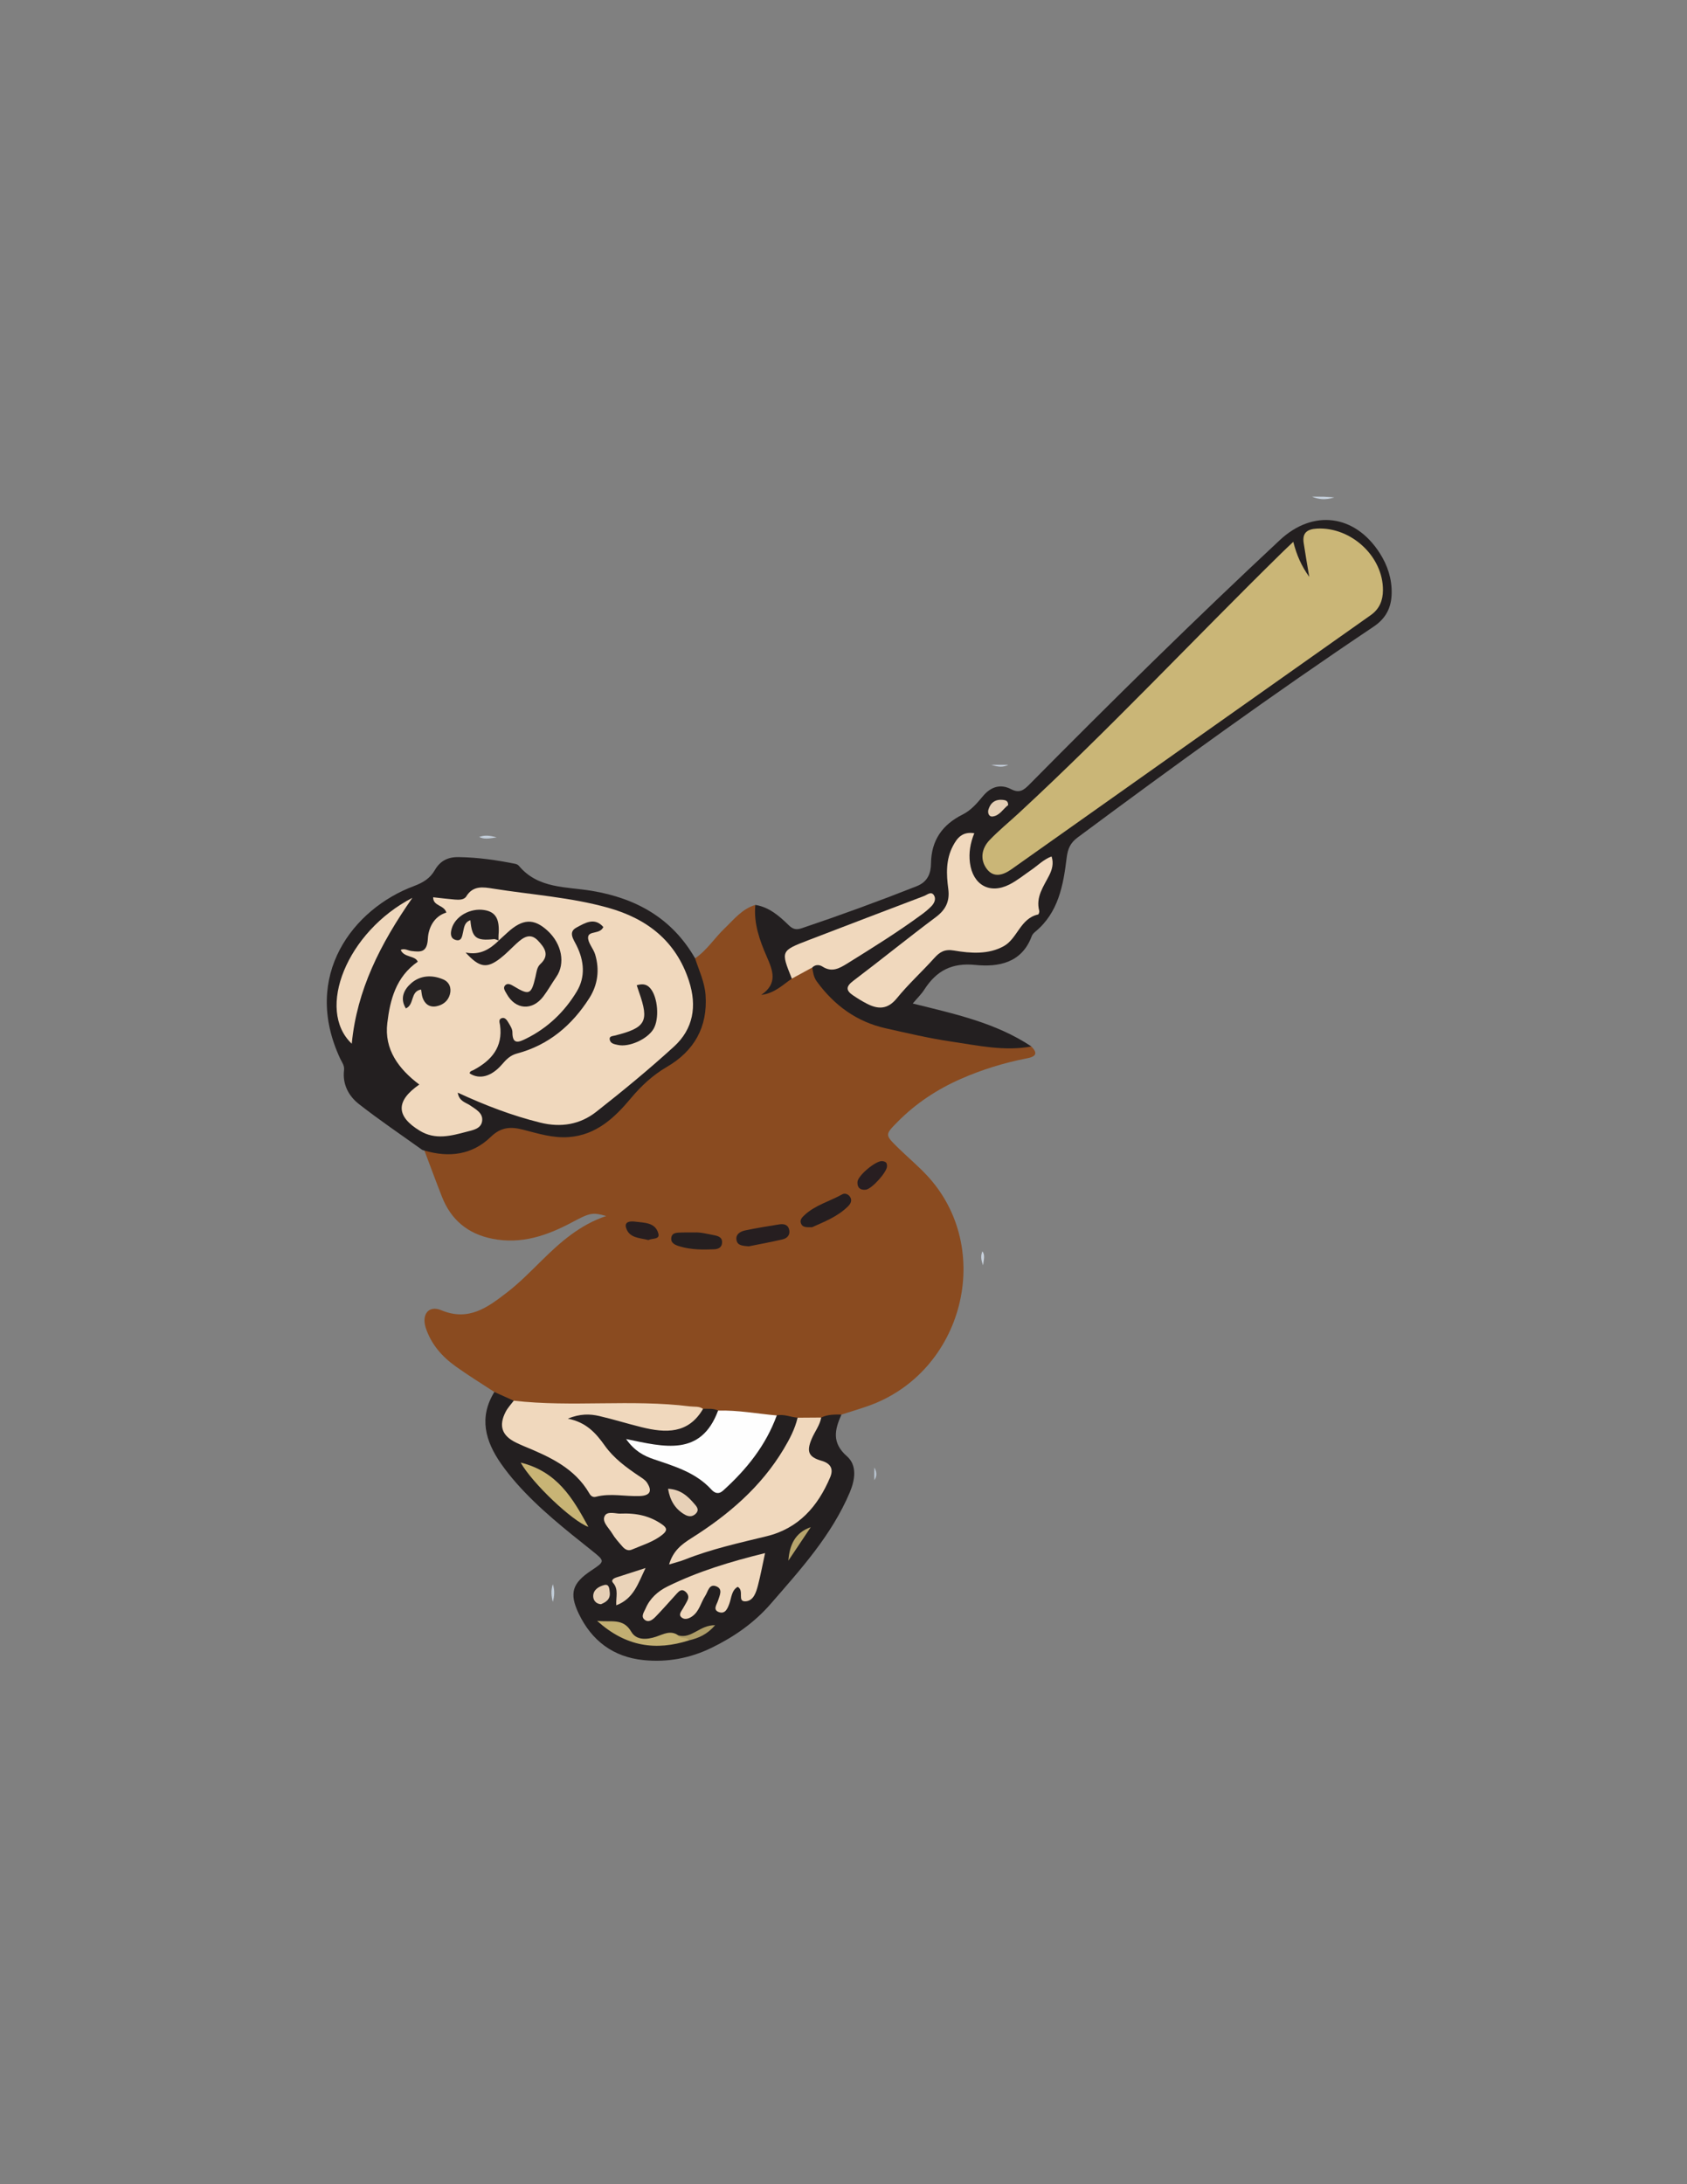 <?xml version="1.0" encoding="utf-8"?>
<!-- Generator: Adobe Illustrator 24.0.1, SVG Export Plug-In . SVG Version: 6.00 Build 0)  -->
<svg version="1.1" id="Layer_1" xmlns="http://www.w3.org/2000/svg" xmlns:xlink="http://www.w3.org/1999/xlink" x="0px" y="0px"
	 viewBox="0 0 612 792" style="enable-background:new 0 0 612 792;" xml:space="preserve">
<rect x="0" y="0" width="612" height="792" fill="#808080" stroke="none"/>
<style type="text/css">
	.st0{fill:#8A4B20;}
	.st1{fill:#231F20;}
	.st2{fill:#C4CEDA;}
	.st3{fill:#C2CDD9;}
	.st4{fill:#C1CCD8;}
	.st5{fill:#BCC8D5;}
	.st6{fill:#C8D1DC;}
	.st7{fill:#C3CDD9;}
	.st8{fill:#F0D8BD;}
	.st9{fill:#FEFEFE;}
	.st10{fill:#251E20;}
	.st11{fill:#261E20;}
	.st12{fill:#251F20;}
	.st13{fill:#281E21;}
	.st14{fill:#271E20;}
	.st15{fill:#EFD7BC;}
	.st16{fill:#C8B475;}
	.st17{fill:#C2AF72;}
	.st18{fill:#EAD3B9;}
	.st19{fill:#E7D0B7;}
	.st20{fill:#B7A56C;}
	.st21{fill:#E5CEB5;}
	.st22{fill:#AD9C67;}
	.st23{fill:#CAB677;}
	.st24{fill:#E5CFB5;}
	.st25{fill:#252021;}
	.st26{fill:#252122;}
	.st27{fill:#252121;}
	.st28{fill:#272323;}
</style>
<g>
	<path class="st0" d="M179.34,504.74c-4.71-3.09-9.52-6.04-14.09-9.32c-4.95-3.55-8.88-8.05-10.81-13.98
		c-1.56-4.82,1.09-8.26,5.63-6.35c10,4.19,16.96-1.13,23.93-6.5c4.46-3.44,8.45-7.52,12.48-11.49c6.78-6.67,13.81-12.94,23.44-16.17
		c-4.84-1.36-5.86-1.22-12.2,2.18c-9.13,4.89-18.54,8.19-29.14,6.06c-8.88-1.78-14.97-6.84-18.26-15.24
		c-2.18-5.55-4.24-11.15-6.35-16.73c1.04-1.32,2.43-0.86,3.68-0.58c7.39,1.65,14-0.21,19.38-5.24c3.92-3.67,8.05-4.22,12.85-3.01
		c1.29,0.32,2.6,0.59,3.86,0.99c13.38,4.24,24.24,0.27,32.79-10.41c4.32-5.4,9.32-9.77,15.15-13.5
		c12.08-7.71,15.53-18.1,11.32-31.87c-0.59-1.94-2.33-3.82-0.86-6.08c4.3-2.89,7.03-7.34,10.7-10.84c3.4-3.25,6.36-7.11,11.16-8.52
		c1.8,8.53,4.51,16.79,7.48,24.98c0.73,2.02-0.58,3.77-2.02,5.53c2.75-1.28,4.85-3.18,7.32-4.46c2.95-0.87,4.79-5.05,8.74-2.94
		c5.4,10.76,14.1,17.42,25.71,20.15c15.65,3.68,31.34,7.21,47.55,7.29c1.84,0.01,3.57,0.71,5.39,0.81c2.99,3.01,0.66,3.82-1.88,4.31
		c-8.17,1.6-16.08,4.05-23.7,7.39c-8.6,3.78-16.33,8.87-22.95,15.57c-4.6,4.65-4.62,4.72-0.07,9.2c3.43,3.38,7.15,6.49,10.46,9.98
		c25.12,26.58,13.58,71.86-21.36,83.96c-3.12,1.08-6.28,2.03-9.42,3.03c-2.13,1.76-4.85,1.57-7.32,2.2
		c-2.86,0.34-5.72,0.32-8.59,0.18c-2.51-0.1-4.94-0.92-7.46-0.96c-7.25,0-14.39-1.36-21.62-1.64c-2.01-0.24-4.03-0.44-6.02-0.88
		c-14-1.99-28.09-1.32-42.14-1.28c-8.3,0.03-16.53-0.44-24.76-1.39C184.35,508.29,181.31,507.48,179.34,504.74z"/>
	<path class="st1" d="M297.92,514.01c2.32-1.16,4.83-1.1,7.33-1.08c-2.42,5.44-3.6,10.22,2.01,15.13c3.68,3.23,2.99,8.42,1.03,13.06
		c-6.6,15.6-17.8,27.9-28.7,40.44c-6.01,6.92-13.3,11.96-21.43,15.93c-7.8,3.8-16.06,5.34-24.69,4.47
		c-11.04-1.12-18.85-7.06-23.54-16.89c-3.55-7.45-2.25-11.05,4.56-15.59c5-3.33,5.04-3.38,0.3-7.16
		c-9.62-7.68-19.31-15.27-27.48-24.56c-1.97-2.24-3.85-4.59-5.56-7.04c-5.69-8.18-8.11-16.72-2.41-25.98
		c2.34,1.05,4.68,2.1,7.02,3.16c0.38,2.03-1.12,3.39-1.82,5.03c-1.76,4.16-1.07,6.42,2.88,8.71c2.16,1.25,4.45,2.23,6.77,3.17
		c7.65,3.11,14.66,7.11,19.46,14.15c0.98,1.43,2.26,2.7,4.11,2.27c4.02-0.95,7.92-0.05,11.88,0.33c1.41,0.13,3.22,0.47,3.86-1.38
		c0.5-1.46-0.54-2.61-1.66-3.34c-7.05-4.6-12.94-10.35-17.85-17.18c-1.51-2.09-4.15-2.65-6.39-3.73c-2.06-0.99-1.86-2.13,0.02-3.09
		c2.8-1.42,5.8-1.34,8.78-0.83c4.92,0.84,9.73,2.12,14.49,3.64c8.12,2.6,16.03,3.61,22.37-4.01c0.43-0.51,1.15-0.65,1.8-0.8
		c1.84,0.04,3.7-0.21,5.45,0.62c-0.38,7.22-6.35,13.15-13.84,13.64c-2.49,0.17-4.99,0.04-7.49,0.05c-2.52,0.02-4.94-0.65-8.42-1.46
		c3.03,3.01,6,3.99,8.97,4.96c6.51,2.12,13.01,4.19,17.89,9.45c2.42,2.61,4.63,0.82,6.48-0.89c6.07-5.59,10.44-12.49,14.6-19.51
		c0.93-1.57,1.54-3.34,3.09-4.47c2.62-0.56,5.04,0.66,7.57,0.82c1.23,2.32-0.27,4.16-1.12,6.07c-7.07,15.73-19.19,26.85-33.17,36.3
		c-3.33,2.25-7.21,3.95-9.05,8.12c5.6-1.57,11.01-3.48,16.57-4.9c5.48-1.39,11.04-2.48,16.45-4.04c9.87-2.87,16.19-9.98,20.47-19.03
		c1.17-2.49,0.24-4.35-2.27-5.73c-4.65-2.55-5.48-4.83-3.61-9.64C294.65,518.61,295.71,515.95,297.92,514.01z"/>
	<path class="st1" d="M287.26,354.85c-3.33,2.27-6.23,5.31-11.1,5.91c6.12-4.17,4.18-8.89,1.98-13.92
		c-2.59-5.92-4.76-12.04-4.13-18.72c5.03,0.81,8.67,4.01,12.11,7.36c1.57,1.54,2.81,1.75,4.79,1.08
		c14.01-4.71,27.89-9.79,41.64-15.22c4.04-1.59,5.15-4.73,5.19-8.24c0.11-8.47,4.18-14.11,11.49-17.76c3.08-1.54,5.22-4.1,7.35-6.65
		c2.83-3.38,6.33-4.55,10.19-2.54c3.11,1.62,4.7,0.3,6.72-1.75c29.74-30.07,59.89-59.72,90.81-88.57
		c12.06-11.25,27.24-9.31,36.24,4.74c2.84,4.43,4.43,9.32,4.32,14.62c-0.11,5.11-2.05,9.03-6.58,12.06
		c-36.5,24.44-72.06,50.21-107.32,76.4c-2.64,1.96-3.59,4.06-4,7.37c-1.22,9.97-2.97,19.93-11.46,26.89
		c-0.5,0.41-1.01,0.97-1.22,1.56c-3.6,9.77-12.16,11.25-20.45,10.42c-8.67-0.87-14.16,2.18-18.54,8.98
		c-1.06,1.65-2.52,3.05-4.17,5.01c15.16,3.76,30.11,6.96,43.05,15.57c-9.83,1.83-19.45-0.36-29.06-1.77
		c-8.01-1.17-15.92-3.05-23.83-4.82c-10.5-2.35-18.62-8.31-24.94-16.93c-1.17-1.59-1.4-3.31-1.68-5.11
		c0.95-2.46,2.96-1.92,4.61-1.31c2.64,0.98,4.81,0.32,7.08-1.03c9.31-5.52,18.36-11.44,27.16-17.73c1.46-1.04,2.96-2.11,3.36-4.13
		c-1.88-1.04-3.38,0.06-4.84,0.6c-14.36,5.32-28.56,11.05-42.86,16.51c-2.84,1.08-3.44,2.64-2.64,5.36
		C287.07,350.95,288.29,352.78,287.26,354.85z"/>
	<path class="st1" d="M252.15,347.48c1.43,4.39,3.47,8.63,3.81,13.32c0.82,11.63-4.13,20.29-14.03,26.06
		c-5.13,2.99-9.3,6.87-13.06,11.37c-5.97,7.13-12.59,13.36-22.57,14.09c-5.72,0.42-11.14-1.31-16.57-2.7
		c-4.44-1.14-7.98-0.98-11.7,2.63c-6.74,6.54-15.14,7.58-24.04,4.95c-0.31-0.11-0.68-0.14-0.94-0.33
		c-7.65-5.48-15.47-10.75-22.87-16.55c-3.73-2.93-5.98-7.18-5.37-12.27c0.21-1.71-0.75-2.81-1.37-4.13
		c-14.14-30.22,4.77-54.43,26.68-62.61c3.35-1.25,5.88-2.78,7.62-5.8c1.91-3.3,4.65-4.78,8.63-4.72c6.96,0.1,13.77,1.07,20.55,2.44
		c0.47,0.1,1.01,0.35,1.3,0.7c6.99,8.4,17.22,7.54,26.51,9.1C230.87,325.73,243.82,333,252.15,347.48z"/>
	<path class="st2" d="M475.96,180.1c1.42,0,2.84-0.02,4.26,0.01c0.94,0.02,1.87,0.13,3.86,0.27
		C480.7,181.4,478.36,181.1,475.96,180.1z"/>
	<path class="st3" d="M200.55,580.86c-0.54-2.04-0.78-4.07,0.01-6.43C201.31,576.81,201.11,578.85,200.55,580.86z"/>
	<path class="st4" d="M180.19,303.64c-2.87,0.43-4.52,0.78-6.35-0.16C175.75,302.8,177.43,302.88,180.19,303.64z"/>
	<path class="st5" d="M317.18,536.7c0-1.26,0-2.51,0-4.58C318.39,534.3,317.86,535.7,317.18,536.7z"/>
	<path class="st6" d="M356.63,458.8c-0.82-2.19-0.86-3.55-0.24-5.08C357.38,455.11,356.95,456.44,356.63,458.8z"/>
	<path class="st7" d="M359.52,277.32c2.87,0,4.25,0,6.3,0C363.76,278.28,362.36,278.16,359.52,277.32z"/>
	<path class="st8" d="M255.05,510.86c-5.34,9.17-13.57,8.79-22.25,6.66c-5.15-1.27-10.23-2.86-15.4-4.06
		c-3.41-0.79-6.9-0.88-11.44,0.95c6.73,1.29,10.22,5.25,13.47,9.82c3.19,4.49,7.66,7.8,12.24,10.88c1.08,0.73,2.34,1.44,3.03,2.48
		c2.04,3.1,1.09,4.73-2.59,4.88c-5.29,0.22-10.61-1.12-15.89,0.26c-1.08,0.28-1.84-0.19-2.42-1.21
		c-5.36-9.25-14.48-13.31-23.76-17.14c-0.92-0.38-1.82-0.81-2.72-1.23c-5.23-2.5-6.53-6.11-3.87-11.24
		c0.75-1.45,1.93-2.68,2.92-4.01c21.24,2.42,42.66-0.59,63.89,2.06C251.86,510.16,253.59,509.83,255.05,510.86z"/>
	<path class="st8" d="M297.92,514.01c-0.52,2.84-2.34,5.1-3.44,7.68c-1.99,4.68-1.17,6.64,3.57,8c3.26,0.94,4.41,2.91,3.12,5.97
		c-4.47,10.57-11.44,18.56-23.07,21.39c-10,2.44-20.06,4.64-29.67,8.46c-1.64,0.65-3.37,1.06-5.7,1.77
		c1.46-5.02,4.65-7.37,8.18-9.59c13.36-8.43,25.17-18.52,33.4-32.28c2.14-3.57,4.07-7.25,5.04-11.34
		C292.22,514.05,295.07,514.03,297.92,514.01z"/>
	<path class="st9" d="M281.79,513.25c-3.97,10.88-10.97,19.58-19.46,27.24c-1.71,1.54-3.14,0.86-4.26-0.37
		c-5.66-6.2-13.34-8.42-20.89-10.99c-3.62-1.23-6.96-2.95-10.05-7.33c13.8,2.86,27.12,6.49,33.37-10.31
		C267.66,511.27,274.7,512.63,281.79,513.25z"/>
	<path class="st8" d="M287.26,354.85c-4.05-10.05-4.06-10.07,6.14-13.99c13.93-5.35,27.87-10.68,41.83-15.97
		c1.12-0.42,2.54-1.81,3.55-0.31c0.91,1.35,0.17,2.94-0.93,4.06c-1.04,1.06-2.2,2.02-3.4,2.9c-8.71,6.41-17.88,12.11-27.05,17.81
		c-2.95,1.83-5.62,3.33-9.04,1.13c-1.07-0.69-2.56-0.82-3.69,0.34C292.2,352.17,289.73,353.51,287.26,354.85z"/>
	<path class="st10" d="M294.6,445c-2.26,0.05-3.45,0.01-4-1.31c-0.55-1.33,0.33-2.21,1.16-3c3.93-3.72,9.2-5.05,13.79-7.62
		c0.98-0.55,2.32-0.06,2.96,1.14c0.67,1.25-0.06,2.4-0.81,3.15C303.77,441.3,298.63,443.15,294.6,445z"/>
	<path class="st11" d="M271.61,451.93c-1.97-0.21-3.96-0.18-4.39-2.11c-0.5-2.25,1.32-3.3,3.17-3.68c4.03-0.84,8.1-1.5,12.17-2.15
		c1.53-0.25,3.13-0.13,3.67,1.69c0.58,1.97-0.54,3.3-2.32,3.72C279.73,450.38,275.51,451.14,271.61,451.93z"/>
	<path class="st12" d="M252.03,446.9c1.79-0.15,4.52,0.49,7.28,1.05c1.65,0.33,2.87,0.99,2.62,2.9c-0.21,1.62-1.5,2.09-2.89,2.15
		c-4.14,0.18-8.25,0.17-12.3-1.01c-1.7-0.49-3.45-1.16-3.22-3.11c0.25-2.16,2.38-1.87,3.98-1.97
		C248.65,446.85,249.81,446.9,252.03,446.9z"/>
	<path class="st13" d="M321.79,422.9c-0.01,2.09-5.5,8.23-7.69,8.49c-2.03,0.24-3.16-0.75-3.03-2.82c0.15-2.36,6.79-7.84,9.01-7.54
		C321.42,421.22,321.79,421.62,321.79,422.9z"/>
	<path class="st14" d="M235.25,449.65c-3.12-0.81-6.96-0.65-8.12-4.42c-0.72-2.34,1.61-2.48,3.25-2.26
		c3.33,0.44,7.38,0.22,8.46,4.34C239.44,449.56,236.56,448.91,235.25,449.65z"/>
	<path class="st15" d="M277.55,563.16c-0.99,4.56-1.65,8.12-2.56,11.62c-0.67,2.58-1.61,5.73-4.56,5.87
		c-3.13,0.14-0.31-3.93-2.82-5.25c-2.25,1.3-2.23,3.92-3.02,6.1c-0.64,1.75-1.5,3.85-3.75,3.07c-2.4-0.83-0.78-2.79-0.35-4.2
		c0.57-1.9,1.87-4.18-0.67-5.17c-2.61-1.01-2.98,1.95-3.97,3.45c-1.62,2.46-2.13,5.62-4.76,7.46c-1.18,0.83-2.62,1.28-3.7,0.49
		c-1.49-1.08-0.18-2.34,0.42-3.45c0.54-1.02,1.21-1.98,1.67-3.04c0.54-1.23,0.03-2.3-0.95-3.07c-1.24-0.96-2.15-0.14-2.97,0.76
		c-2.57,2.81-5.07,5.7-7.73,8.43c-1.02,1.04-2.49,2.25-3.94,1.12c-1.56-1.21-0.2-2.86,0.31-4.08c1.54-3.67,4.47-6.28,7.92-7.99
		C253.14,569.84,264.81,566.29,277.55,563.16z"/>
	<path class="st15" d="M224.92,548.84c6.26-0.28,10.95,0.94,15.24,3.9c1.95,1.35,1.9,2.31,0.18,3.71c-3.29,2.68-7.32,3.8-11.11,5.44
		c-1.47,0.64-2.61-0.16-3.5-1.19c-1.3-1.5-2.67-2.99-3.67-4.69c-1.22-2.06-3.94-4.31-2.59-6.49
		C220.5,547.85,223.78,548.95,224.92,548.84z"/>
	<path class="st16" d="M188.89,530.34c13.23,3.29,18.84,12.8,24.56,23.31C207.59,551.57,193.08,537.8,188.89,530.34z"/>
	<path class="st17" d="M249.97,594.8c-12.01,3.86-22.94,2.34-33.36-7.08c5.09,0.61,9.41-1.17,12.4,3.96
		c1.82,3.13,5.58,2.94,9.02,1.79c2.59-0.86,5.22-2.48,8.01-0.48C247.04,594.26,249.57,592.21,249.97,594.8z"/>
	<path class="st18" d="M234.19,568.57c-2.75,5.68-4.29,11.12-10.63,13.52c-0.17-2.98,0.93-5.77-1.15-8.13
		c-0.9-1.02,0.26-1.68,1.27-2C226.93,570.92,230.17,569.87,234.19,568.57z"/>
	<path class="st19" d="M242.35,539.83c4.51,0.25,7.06,2.61,9.36,5.26c0.91,1.05,2.24,2.33,0.61,3.86c-1.31,1.23-2.78,0.96-4.14,0.12
		C244.9,547.07,243.07,544.11,242.35,539.83z"/>
	<path class="st20" d="M286,565.9c0.42-5.57,2.34-10.14,8.12-12.14C291.42,557.81,288.71,561.85,286,565.9z"/>
	<path class="st21" d="M217.99,581.7c-1.93-0.16-2.83-1.59-2.79-3.03c0.07-2.29,2.1-3.42,3.97-3.92c1.86-0.5,1.88,1.33,2.03,2.62
		C221.49,579.84,219.93,580.93,217.99,581.7z"/>
	<path class="st22" d="M249.97,594.8c-0.92-1.45-3.08-0.23-3.94-1.82c4.84,1.42,7.85-3.81,13.4-3.67
		C256.48,592.71,253.38,594,249.97,594.8z"/>
	<path class="st23" d="M469.17,196.47c1.27,4.96,2.93,8.68,5.8,12.73c-0.77-4.62-1.46-8.47-2.03-12.34
		c-0.54-3.64,1.25-4.99,4.8-5.18c12.38-0.67,24.07,10.07,23.96,22.38c-0.03,3.6-1.2,6.71-4.43,8.99
		c-43.49,30.69-86.94,61.44-130.38,92.18c-3.05,2.16-6.43,3.11-8.88-0.11c-2.56-3.37-1.95-7.43,0.97-10.49
		c3.32-3.48,7.09-6.53,10.63-9.81c32.77-30.29,63.28-62.86,95.11-94.1C465.98,199.46,467.3,198.25,469.17,196.47z"/>
	<path class="st8" d="M381.48,310.55c0.86,2.51,0.16,4.84-0.83,6.81c-2.07,4.1-4.96,7.85-3.65,12.89c0.11,0.41-0.17,1.3-0.41,1.35
		c-6.45,1.4-7.49,8.73-12.43,11.47c-5.58,3.1-12.02,2.63-18.06,1.6c-3.37-0.58-5.15,0.48-7.17,2.73c-4.44,4.94-9.4,9.44-13.58,14.58
		c-3.33,4.09-6.78,4.06-10.85,1.97c-1.76-0.9-3.46-1.96-5.1-3.07c-2.57-1.75-2.54-3.19,0.12-5.21
		c10.08-7.61,19.88-15.58,29.99-23.13c3.64-2.72,5.09-5.84,4.5-10.22c-0.71-5.31-0.92-10.61,1.69-15.57
		c1.53-2.9,3.39-5.29,7.75-4.62c-1.48,3.62-2.05,7.15-1.58,10.76c1.06,8,7.18,11.45,14.31,7.84c2.79-1.41,5.26-3.45,7.86-5.23
		C376.49,313.84,378.56,311.63,381.48,310.55z"/>
	<path class="st24" d="M365.73,291.93c-1.83,1.36-3.06,3.86-5.68,4.14c-1.35,0.14-1.83-1.39-1.46-2.56
		c0.77-2.49,2.54-3.75,5.22-3.47C364.78,290.15,365.76,290.35,365.73,291.93z"/>
	<path class="st8" d="M151.55,348.72c-0.93-2.3-5-1.44-6.19-4.29c1.41-0.66,2.6,0.24,3.87,0.4c3.48,0.43,5.73,0.54,5.99-4.53
		c0.19-3.63,2.08-8.02,6.7-9.4c-0.79-2.81-4.84-2.29-4.78-5.55c2.64,0.29,5.24,0.61,7.84,0.83c1.52,0.13,3.39,0.14,4.17-1.14
		c2.47-4.05,6.2-3.38,9.75-2.82c13.93,2.22,28.1,3.12,41.73,6.94c14.07,3.94,24.62,12.04,29.32,26.56
		c2.95,9.1,1.57,17.38-5.46,23.79c-9.05,8.25-18.54,16.06-28.18,23.63c-5.89,4.63-12.81,5.79-20.3,3.93
		c-10.16-2.51-19.86-6.2-29.95-10.87c0.5,3.2,2.94,3.54,4.49,4.62c2.07,1.45,4.68,2.73,4.37,5.56c-0.32,2.96-3.4,3.4-5.68,4.01
		c-5.62,1.49-11.3,3.03-16.89-0.34c-8.71-5.25-8.88-10.81-0.24-16.79c-7.48-5.61-12.8-12.75-11.6-22.36
		C141.51,362.62,143.58,354.25,151.55,348.72z"/>
	<path class="st15" d="M149.6,325.56c-11.66,16.74-20.13,33.41-21.99,52.9C114.53,366.09,125.85,337.83,149.6,325.56z"/>
	<path class="st25" d="M218.87,336.14c-1.18,2.72-5.3,1.29-5.52,3.64c-0.18,2,1.89,4.11,2.55,6.29c1.67,5.54,0.98,10.99-2.09,15.82
		c-6.28,9.86-14.76,17.07-26.26,20.12c-2.49,0.66-3.9,2.17-5.45,3.96c-3.85,4.45-8.18,5.56-11.73,3.24c0.08-0.84,0.82-0.9,1.39-1.2
		c6.52-3.47,10.74-8.29,9.64-16.29c-0.12-0.88-0.68-2.12,0.63-2.54c1.14-0.37,1.84,0.68,2.32,1.48c0.67,1.12,1.54,2.4,1.54,3.61
		c-0.02,4.65,2.35,3.64,4.98,2.34c7.83-3.87,13.93-9.74,18.37-17.1c3.21-5.32,2.67-11.15-0.1-16.71c-1.09-2.19-3.12-4.83,0.01-6.48
		C212.08,334.77,215.63,332.41,218.87,336.14z"/>
	<path class="st25" d="M180.86,341.1c1.1-1.01,2.2-2.02,3.31-3.03c5.46-4.95,9.48-5.13,14.41-0.65c5.26,4.79,6.61,11.97,3.21,16.84
		c-1.61,2.32-2.98,4.81-4.68,7.05c-4.03,5.31-10.13,4.84-13.31-0.94c-0.54-0.99-1.48-2.14-0.52-3.11c0.92-0.92,2.1-0.25,3.15,0.38
		c5.58,3.36,6.32,3.02,7.83-3.47c0.38-1.61,0.48-3.42,1.76-4.59c3.57-3.28,1.46-6.07-0.87-8.52c-2.82-2.98-5.39-1.12-7.74,1.03
		c-1.96,1.8-3.79,3.76-5.88,5.38c-4.94,3.83-7.59,3.43-12.62-2.08c5.27,1.09,8.83-1.23,12.05-4.35L180.86,341.1z"/>
	<path class="st26" d="M180.86,341.1c0,0,0.09-0.04,0.09-0.04c-0.6-0.18-1.22-0.58-1.79-0.52c-6.49,0.68-7.94-0.46-8.52-6.86
		c-2.15,0.7-2.27,2.6-2.67,4.36c-0.33,1.42-0.48,3.36-2.59,2.81c-2.04-0.53-2.01-2.37-1.53-4.08c1.25-4.51,6.76-7.62,11.89-6.77
		c4.14,0.69,5.61,3.32,5.11,9.12C180.8,339.77,180.86,340.44,180.86,341.1z"/>
	<path class="st27" d="M230.99,357.25c2.39-0.71,3.81-0.24,5,1.2c2.67,3.23,3.27,10.98,1.08,14.66c-2.2,3.7-8.84,6.71-12.94,5.79
		c-1.24-0.28-2.8-0.47-2.96-2.12c-0.1-1.05,1.02-1.07,1.8-1.26c11.33-2.83,12.61-5.11,8.85-15.77
		C231.55,359,231.31,358.23,230.99,357.25z"/>
	<path class="st28" d="M147.24,365.66c-2.29-3.69-0.65-6.88,1.91-9.12c3.33-2.92,7.63-3.13,11.68-1.38
		c2.14,0.93,3.03,3.04,2.38,5.41c-0.68,2.47-2.61,3.89-4.97,4.32c-2.41,0.44-4.16-0.83-4.95-3.17c-0.3-0.9-0.35-1.88-0.53-2.92
		C148.75,359.49,150.45,364.23,147.24,365.66z"/>
</g>
</svg>
